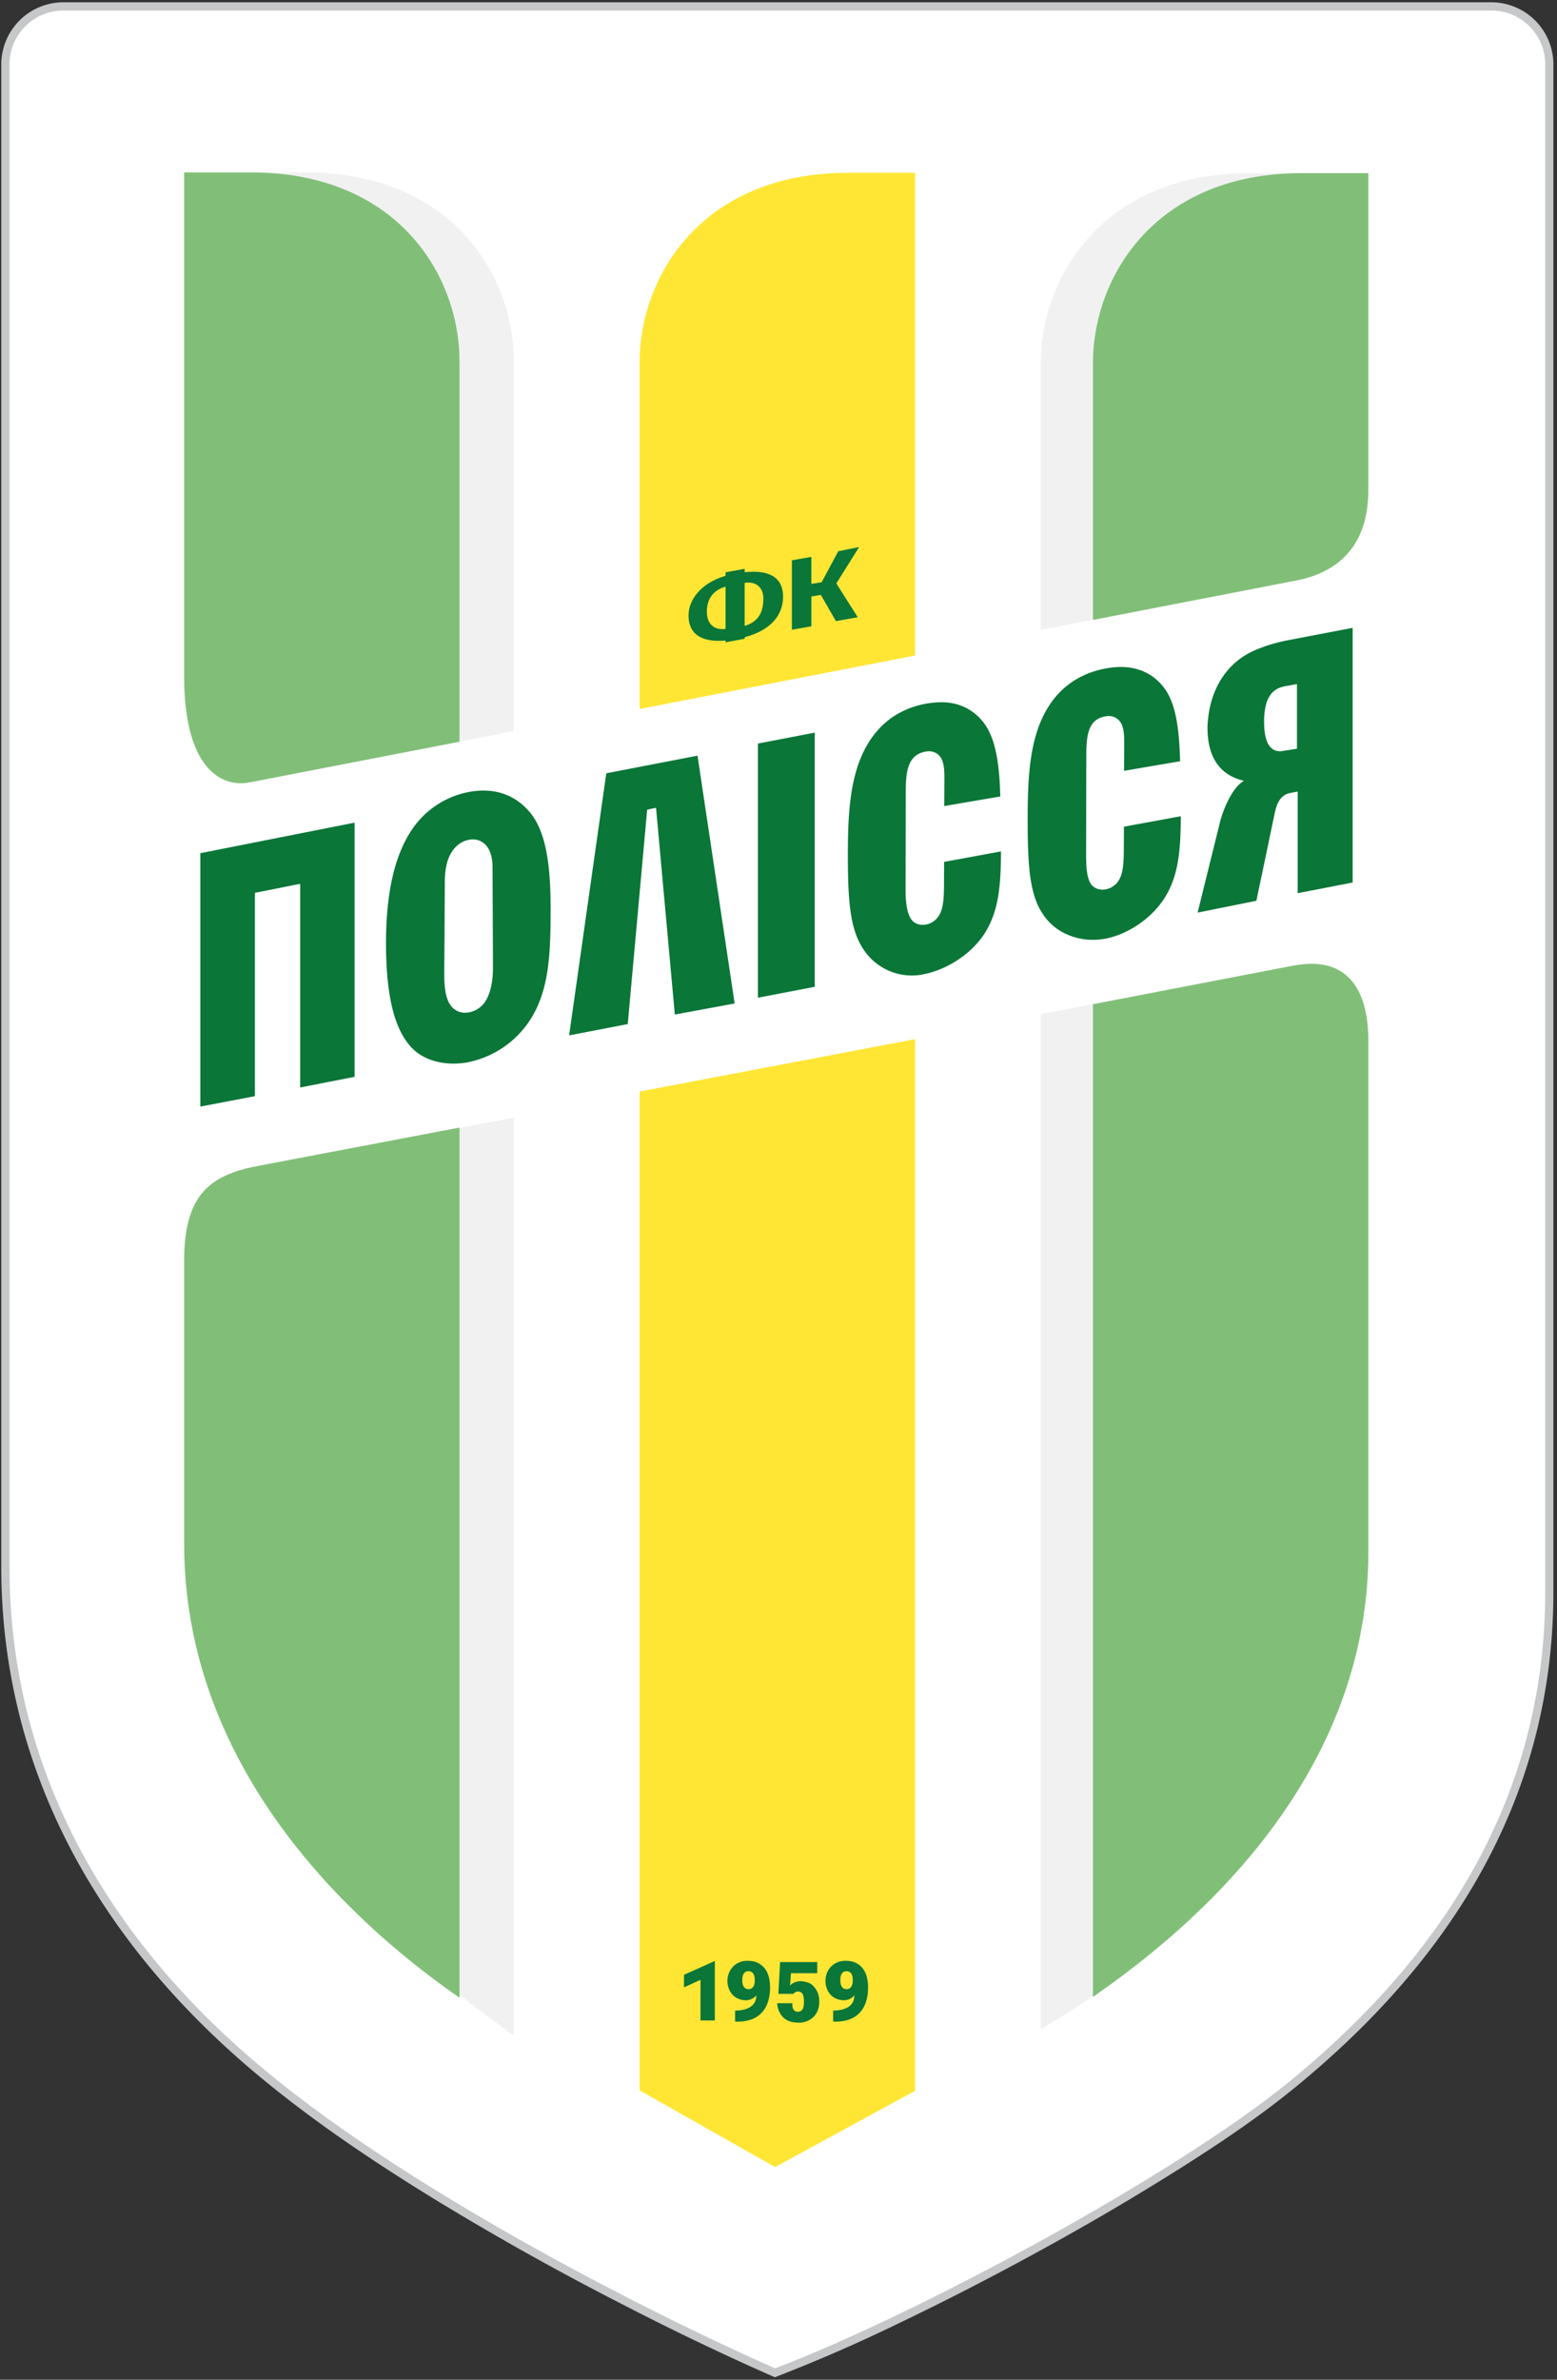 <svg xmlns="http://www.w3.org/2000/svg" width="328" height="501" fill="none"><rect width="100%" height="100%" fill="#333333" stroke="none"/><path fill="#C5C7C8" fill-rule="evenodd" d="M162.59 500.2a570.13 570.13 0 0 1-31.17-14.92 597.88 597.88 0 0 1-39.7-22.18c-12.78-7.83-25.52-16.37-37.05-25.94-33.01-27.4-54.4-63.54-54.4-107.3V13.54A13.1 13.1 0 0 1 13.31.48h300.87a13.1 13.1 0 0 1 13.06 13.06v321.6c0 43.54-21.76 77.8-54.88 104.7-7.47 6.07-15.72 11.58-23.85 16.72a553.22 553.22 0 0 1-30.3 17.74 603.27 603.27 0 0 1-28.89 14.82 339.89 339.89 0 0 1-25.43 11.1l-.66.26-.65-.29Z" clip-rule="evenodd"/><path fill="#fff" fill-rule="evenodd" d="M13.32 2.21H314.2c6.23 0 11.32 5.1 11.32 11.32v321.6c0 32.66-12.38 69.37-54.23 103.37-23.8 19.33-77.27 48.38-108 60.1-23.08-10.11-75.16-35.93-107.5-62.78C25.17 410.43 2 375.2 2 329.86V13.53C2 7.31 7.1 2.21 13.32 2.21Z" clip-rule="evenodd"/><path fill="#F1F1F2" fill-rule="evenodd" d="M50.23 36.3h14.1c30.68 0 43.92 21.5 43.92 39.8v77.8l-44.2 8.57c-6.15 1.2-13.82-3.2-13.82-22.28V36.3Zm58.02 199v193.24c-6-4.43-15.67-11.06-25.4-21.2-16.21-16.88-32.62-42.25-32.62-74.27V263.4c0-13.54 5.05-18.03 15.42-20l42.6-8.1Z" clip-rule="evenodd"/><path fill="#81BF78" fill-rule="evenodd" d="M38.79 36.3h14.1c30.67 0 43.91 21.5 43.91 39.8v80.05l-44.2 8.56c-6.15 1.2-13.81-3.2-13.81-22.28V36.3ZM96.8 237.38v183.2c-17-11.81-58.01-44.4-58.01-95.63v-59.47c0-13.54 5.04-18.03 15.42-20l42.6-8.1Z" clip-rule="evenodd"/><path fill="#F1F1F2" fill-rule="evenodd" d="M277.28 36.46h-14.1c-30.67 0-43.92 21.73-43.92 40.03v56.11l42.84-8.3c6.24-1.21 15.18-5.08 15.18-19.1V36.46ZM219.26 213.5v213.66c17.98-10.52 58.02-36.87 58.02-87.78v-118.1c0-11.13-4.59-18.04-15.82-15.9l-42.2 8.12Z" clip-rule="evenodd"/><path fill="#81BF78" fill-rule="evenodd" d="M288.26 36.46h-14.1c-30.67 0-43.92 21.73-43.92 40.03v54.02l42.84-8.3c6.24-1.21 15.18-5.08 15.18-19.1V36.46Zm-58.02 174.95v209c16.02-11.16 58.02-42.82 58.02-93.72V219.2c0-11.13-4.59-18.05-15.82-15.91l-42.2 8.13Z" clip-rule="evenodd"/><path fill="#FFE635" fill-rule="evenodd" d="M192.76 36.38h-14.1c-30.67 0-43.92 21.65-43.92 39.96v72.92l58.02-11.25V36.38ZM134.74 229.8v210.28l28.55 16.15 29.47-16.06v-221.4l-58.02 11.03Z" clip-rule="evenodd"/><path fill="#0A7638" fill-rule="evenodd" d="M147.57 425.36h3.02v-12.52l-6.5 2.91v2.65l3.48-1.6v8.56ZM157.41 412.8c1.34 0 2.49.31 3.45 1.33.99 1.04 1.36 2.61 1.36 4.3-.01 2.55-.75 4.36-1.98 5.52-1.3 1.24-3.2 1.75-5.38 1.64v-2.3c1.64-.04 4.45-.41 4.47-3.22a2.9 2.9 0 0 1-2.43 1.03 4.08 4.08 0 0 1-2.06-.69c-1-.72-1.6-2.03-1.6-3.39 0-1.21.5-2.38 1.35-3.16a4.18 4.18 0 0 1 2.82-1.06Zm.28 2.2c.99 0 1.31.85 1.31 1.9 0 1.04-.36 1.87-1.31 1.87-.95 0-1.32-.83-1.32-1.88 0-1.04.32-1.9 1.32-1.9ZM178.06 412.8c1.34 0 2.48.31 3.45 1.33.98 1.04 1.36 2.61 1.36 4.3-.01 2.55-.76 4.36-1.98 5.52-1.3 1.24-3.2 1.75-5.38 1.64v-2.3c1.64-.04 4.45-.41 4.47-3.22a2.89 2.89 0 0 1-2.43 1.03 4.08 4.08 0 0 1-2.06-.69c-1-.72-1.6-2.03-1.6-3.39 0-1.21.5-2.38 1.35-3.16a4.18 4.18 0 0 1 2.82-1.06Zm.28 2.2c.99 0 1.31.85 1.31 1.9 0 1.04-.36 1.87-1.31 1.87-.96 0-1.32-.83-1.32-1.88 0-1.04.32-1.9 1.32-1.9ZM168.36 425.83c-1.31 0-2.62-.25-3.57-1.33a4.68 4.68 0 0 1-1.07-2.77h3.2v.27c-.02.88.34 1.53 1.18 1.53.5 0 .87-.27 1.07-.73.16-.38.2-.9.18-1.5a3.65 3.65 0 0 0-.22-1.42c-.25-.5-.66-.6-.97-.61-.5-.01-.88.23-.99.5l-3.2-.01.37-6.69h7.82v2.34h-5.54l-.18 2.61c.47-.57 1.43-1 2.43-.91.72.05 1.58.27 2.13.7a4.34 4.34 0 0 1 1.58 3.57c0 1.29-.34 2.41-1.28 3.31a4.46 4.46 0 0 1-2.94 1.14ZM42.2 179.62l32.5-6.43v53.51l-11.46 2.24v-42.87l-9.54 1.9v42.8l-11.5 2.2v-53.35ZM127.72 162.8l19.22-3.71 7.82 52.17-12.6 2.33-3.96-43.53-1.87.4-4.09 45.14-12.35 2.38 7.83-55.17ZM98.59 166.77c5.7-1.13 10.15.68 13.18 4.42 3.54 4.37 4.23 12.09 4.23 20.38 0 10.09-.5 17.24-4.34 23.17a20.41 20.41 0 0 1-13.03 8.88c-4.35.82-8.72-.09-11.44-2.6-4.53-4.17-5.87-12.74-5.87-22.5 0-9.27 1.4-17.86 5.44-23.83a18.57 18.57 0 0 1 11.83-7.92Zm.5 9.98c1.44-.19 2.81.4 3.67 1.7.67 1 1 2.47 1 4.15l.09 21.12c0 2.83-.5 5.53-1.75 7.3a5.15 5.15 0 0 1-3.62 2.15 3.7 3.7 0 0 1-3.42-1.34c-1.25-1.54-1.5-4.18-1.47-7.27l.12-19.1c.01-1.75.25-3.73 1.02-5.32.9-1.86 2.4-3.13 4.35-3.39ZM197.06 147.89c4.27-.36 7.79 1.15 10.2 4.3 2.61 3.44 3.3 9.14 3.46 15.49l-11.8 2.02.03-6.02c0-2.12-.21-3.53-.95-4.45a2.98 2.98 0 0 0-2.91-1.01c-3.86.6-4.28 4.17-4.28 8.48l-.04 20.72c0 2.58.3 4.79 1.16 6.07 1.29 1.92 4.63 1.54 5.99-.93.92-1.66.94-4.18.95-6.91l.02-4.2 11.98-2.2c-.03 6.94-.43 12.32-3.26 16.96-2.75 4.5-8 7.89-12.95 8.88a12.17 12.17 0 0 1-13.1-5.77c-2.57-4.17-2.95-10.34-2.95-19.33 0-9.27.48-17.85 4.73-24.22 3.81-5.72 9.39-7.53 13.72-7.88ZM234.94 140.47c4.27-.35 7.87 1.15 10.27 4.31 2.62 3.43 3.22 9.14 3.39 15.48l-11.8 2.02.03-6.02c0-2.11-.22-3.53-.96-4.44a2.98 2.98 0 0 0-2.9-1.02c-3.86.6-4.12 4.18-4.13 8.48L228.8 180c0 2.59.16 4.8 1 6.07 1.3 1.93 4.64 1.54 6-.93.91-1.66.94-4.17.95-6.9l.02-4.2 11.98-2.2c-.03 6.94-.43 12.32-3.26 16.95-2.75 4.51-7.98 8.05-12.95 8.88-4.41.74-8.64-.74-11.2-3.24-4.25-4.18-4.85-10.25-4.85-21.86 0-9.26.4-17.84 4.65-24.22 3.82-5.72 9.47-7.52 13.8-7.88ZM159.67 156.54l11.97-2.3v53.51l-11.97 2.3v-53.5ZM284.94 185.8l-11.57 2.24v-21.4l-1.55.3c-2.62.5-3.08 3.27-3.4 4.8l-3.75 17.9-12.38 2.49 4.74-19.15c.54-2.16 2.39-7.07 5.01-8.6-4.07-.96-7.67-3.84-7.67-11.2.22-7.51 3.7-13.37 9.58-16.1 1.95-.9 4.5-1.74 7.2-2.26l13.8-2.64v53.62Zm-14.77-27.69 3.05-.49v-13.6l-2.49.45c-2.67.48-4.49 2.33-4.43 7.73.06 5.54 2.29 6.16 3.87 5.91ZM156.87 120.47c6.17-.63 8.09 1.83 8.09 5.16 0 3.15-1.8 6.85-8.09 8.52v.33l-4.02.74v-.37c-5.91.5-7.8-2.03-7.8-5.29 0-2.9 2.16-6.67 7.8-8.33v-.74l4.02-.74v.72Zm0 2.24v9.05c3.94-1.12 3.88-4.53 3.93-5.53.12-1.97-1.01-3.95-3.93-3.52Zm-4.02 9.7v-8.9c-3.36.96-3.88 3.5-3.94 5-.08 2 .76 4.25 3.94 3.9ZM166.81 117.96l4.11-.72v5.68l2.17-.34 3.5-6.53 4.39-.88-4.8 7.66 4.52 7.12-4.61.81-3.17-5.52-2 .34v6.28l-4.1.72v-14.62Z" clip-rule="evenodd"/></svg>